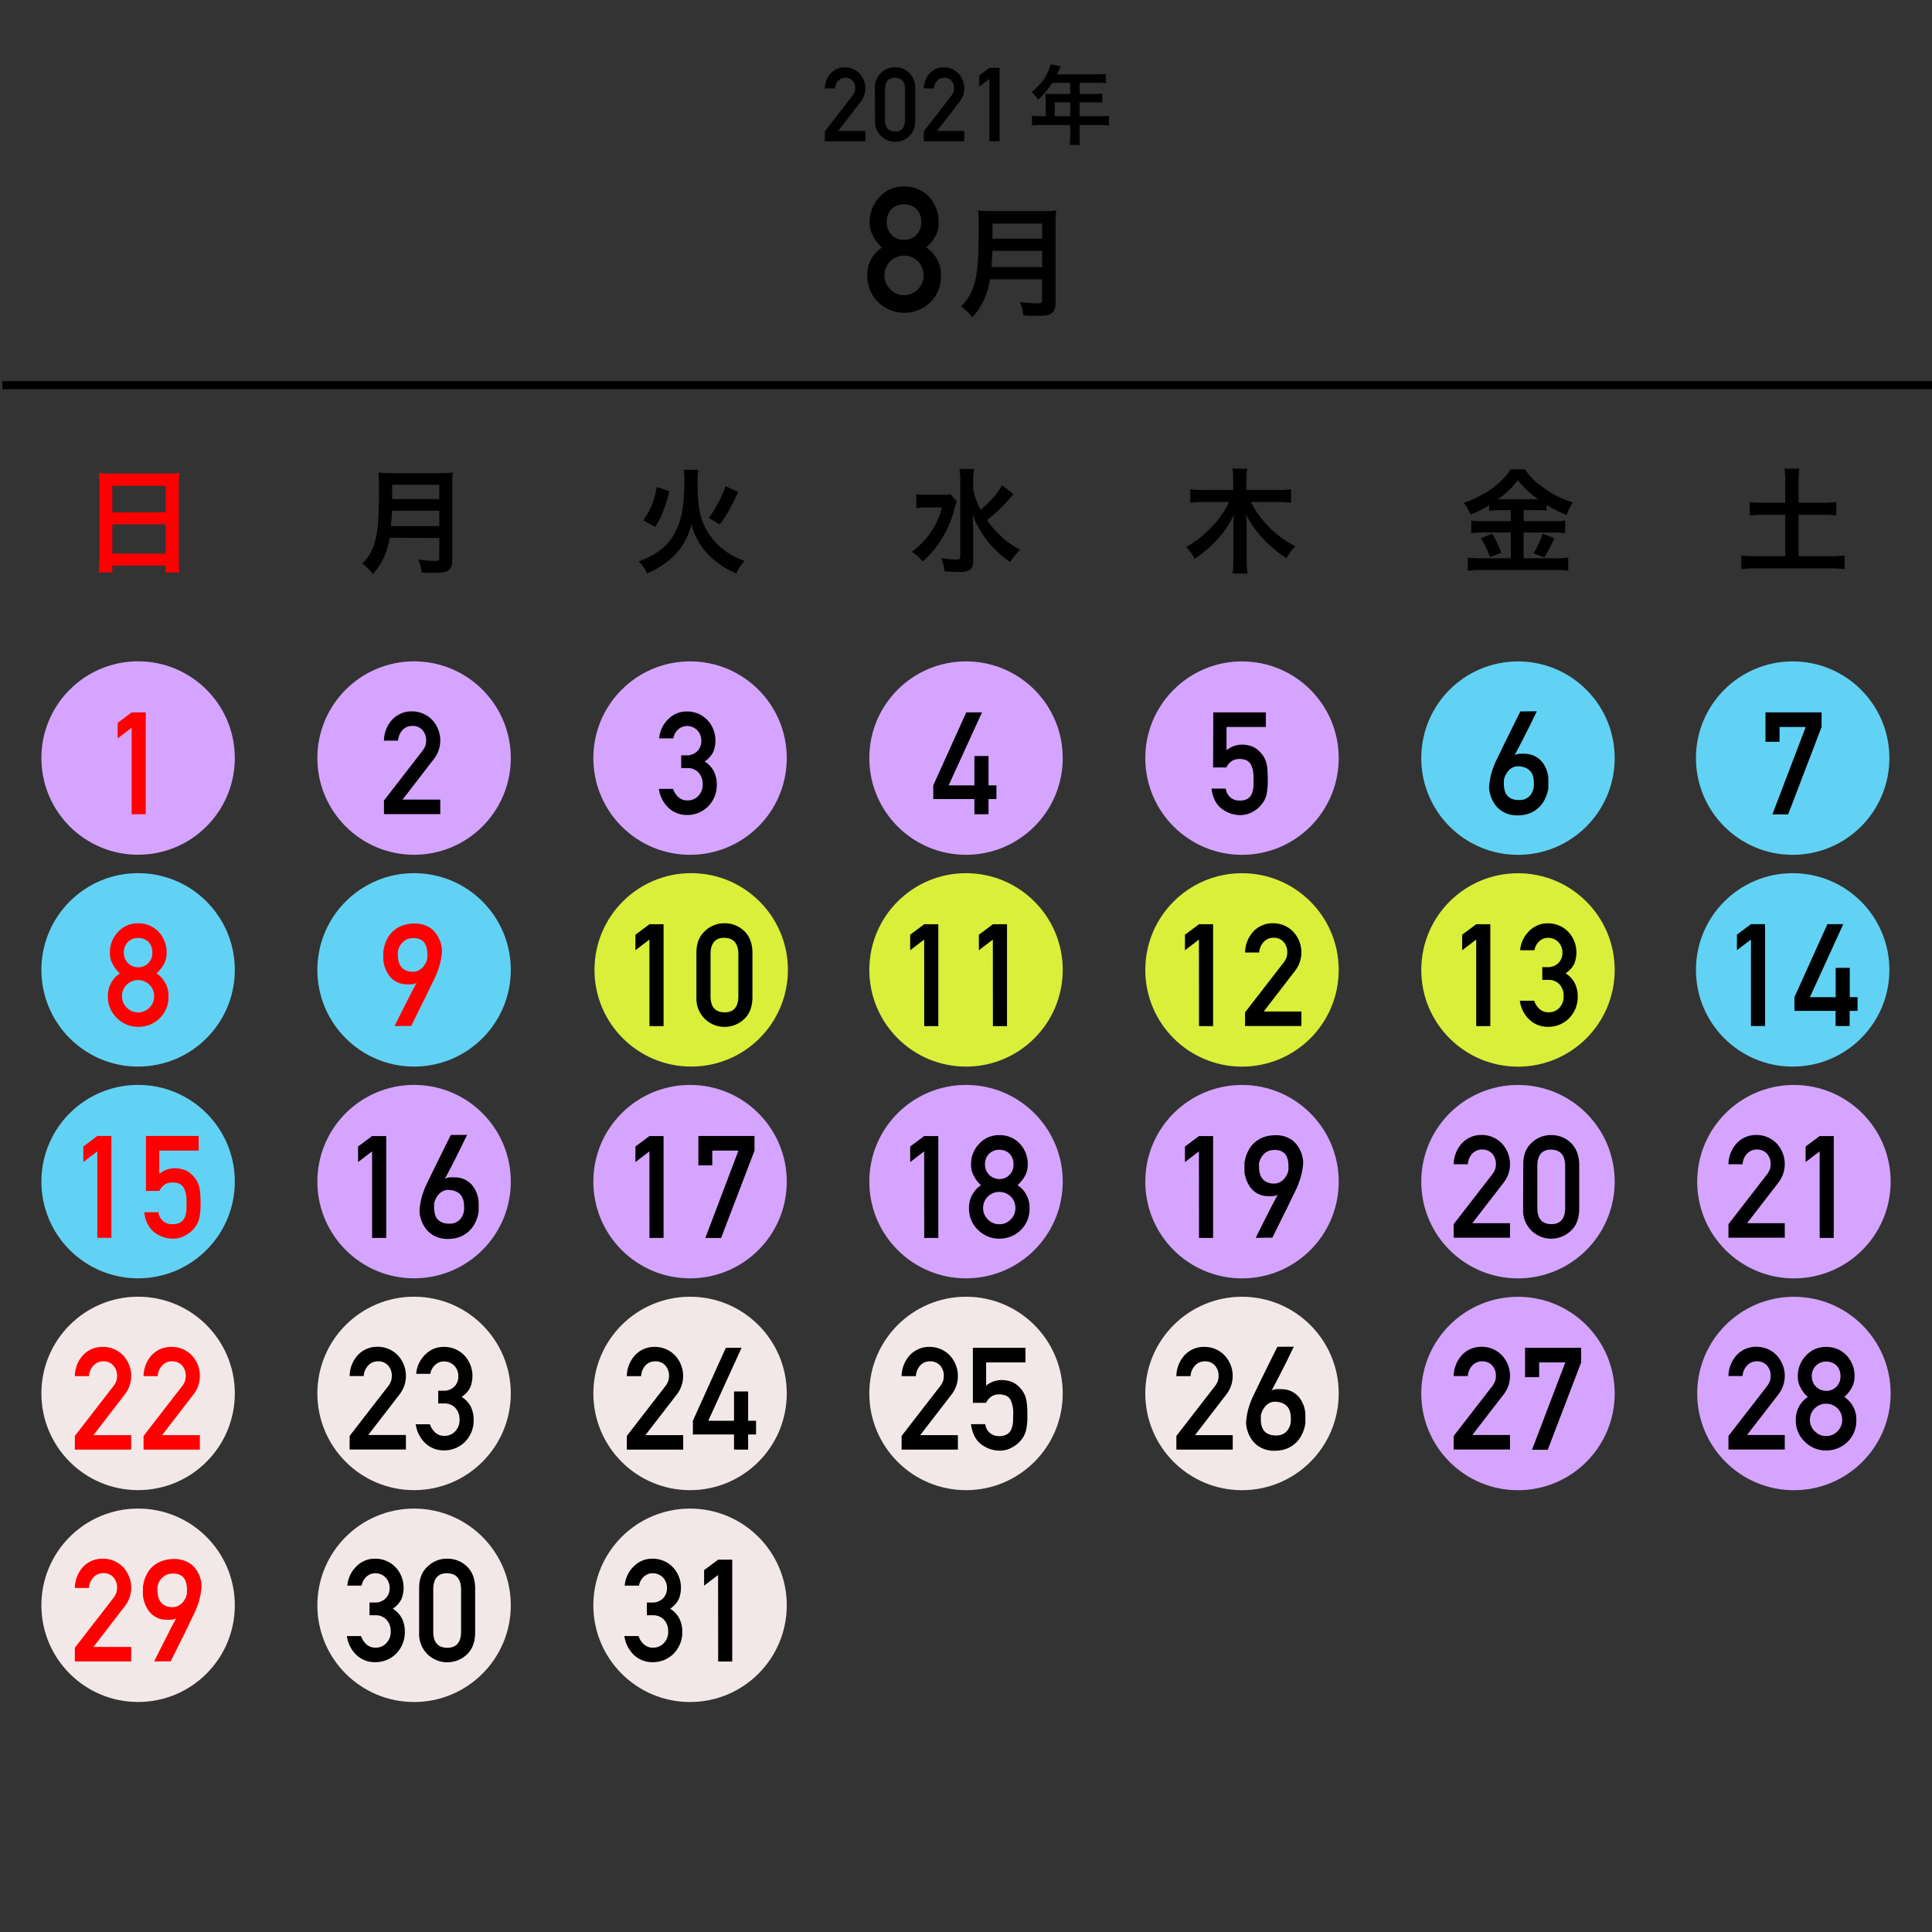 <svg xmlns="http://www.w3.org/2000/svg" viewBox="0 0 675 675"><rect x="0" y="0" width="675" height="675" fill="#333333" stroke="none"/><defs><style>.cls-1,.cls-2{fill:none;}.cls-2{stroke:#000;stroke-miterlimit:10;stroke-width:2.83px;}.cls-3{fill:#d9ef3a;}.cls-4{fill:#62d2f4;}.cls-5{fill:#d5a4ff;}.cls-6{fill:#f3e8e8;}.cls-7{fill:red;}</style></defs><g id="area"><rect class="cls-1" x="0.01" width="675" height="675"/></g><g id="line_x_------" data-name="line_x ------"><line class="cls-2" x1="675.07" y1="134.57" x2="0.84" y2="134.57"/></g><g id="BG_ALL-BASE_D_緑_" data-name="BG：ALL-BASE　○：D（緑）"><circle class="cls-3" cx="530.35" cy="338.88" r="33.79"/><circle class="cls-3" cx="433.93" cy="338.87" r="33.79"/><circle class="cls-3" cx="337.51" cy="338.86" r="33.79"/><circle class="cls-3" cx="241.49" cy="338.85" r="33.79"/></g><g id="BG_ALL-BASE_C_青_" data-name="BG：ALL-BASE　○：C（青）"><circle class="cls-4" cx="626.32" cy="338.86" r="33.79"/><circle class="cls-4" cx="144.67" cy="338.85" r="33.79"/><circle class="cls-4" cx="48.25" cy="338.85" r="33.79"/><circle class="cls-4" cx="48.25" cy="412.83" r="33.79"/><circle class="cls-4" cx="530.35" cy="264.87" r="33.79"/><circle class="cls-4" cx="626.32" cy="264.87" r="33.79"/></g><g id="BG_ALL-BASE_B_紫_" data-name="BG：ALL-BASE　○：B（紫）"><circle class="cls-5" cx="626.76" cy="486.86" r="33.79"/><circle class="cls-5" cx="626.76" cy="412.85" r="33.79"/><circle class="cls-5" cx="530.35" cy="412.85" r="33.79"/><circle class="cls-5" cx="433.93" cy="412.85" r="33.79"/><circle class="cls-5" cx="337.51" cy="412.84" r="33.79"/><circle class="cls-5" cx="241.09" cy="412.84" r="33.79"/><circle class="cls-5" cx="144.67" cy="412.83" r="33.79"/><circle class="cls-5" cx="433.93" cy="264.87" r="33.79"/><circle class="cls-5" cx="337.51" cy="264.86" r="33.79"/><circle class="cls-5" cx="241.09" cy="264.86" r="33.79"/><circle class="cls-5" cx="144.67" cy="264.85" r="33.79"/><circle class="cls-5" cx="48.25" cy="264.84" r="33.79"/><circle class="cls-5" cx="530.35" cy="486.86" r="33.79"/></g><g id="BG_ALL-BASE_A_ベージュ_" data-name="BG：ALL-BASE　○：A（ベージュ）"><circle class="cls-6" cx="241.09" cy="560.86" r="33.79"/><circle class="cls-6" cx="144.67" cy="560.86" r="33.79"/><circle class="cls-6" cx="48.25" cy="560.85" r="33.79"/><circle class="cls-6" cx="433.93" cy="486.85" r="33.79"/><circle class="cls-6" cx="337.51" cy="486.84" r="33.79"/><circle class="cls-6" cx="241.09" cy="486.84" r="33.79"/><circle class="cls-6" cx="144.67" cy="486.83" r="33.79"/><circle class="cls-6" cx="48.25" cy="486.83" r="33.79"/></g><g id="TXTー年_年" data-name="TXTー年：年"><path d="M365.35,34.49a16.47,16.47,0,0,0-.09-1.74c.63.06,1.29.09,2.1.09h6.54v-3.9h-6.27a27.66,27.66,0,0,1-4.95,5.91,13.13,13.13,0,0,0-2.22-2.67c3.06-2.61,4.62-4.59,5.85-7.53a8.67,8.67,0,0,0,.72-2.19l3.57.72c-.18.36-.24.45-.45.9,0,.09-.33.72-.87,1.89h14a21.3,21.3,0,0,0,3.06-.15v3.27a22.08,22.08,0,0,0-3.06-.15H377.2v3.9H382a22,22,0,0,0,3.09-.15v3.18a28.23,28.23,0,0,0-3-.12H377.2v4.86h7a24.51,24.51,0,0,0,3.27-.18v3.42a25.47,25.47,0,0,0-3.27-.18h-7v3.75a18.06,18.06,0,0,0,.18,3.21h-3.66a21.86,21.86,0,0,0,.18-3.27V43.67H363.82a25.8,25.8,0,0,0-3.27.18V40.43a25.14,25.14,0,0,0,3.27.18h1.53Zm8.55,6.12V35.75h-5.4v4.86Z"/></g><g id="TXTー年_2021-2022_数字" data-name="TXTー年：2021-2022_数字"><path d="M288.18,45.9l9.71-12.54a5.26,5.26,0,0,0,.77-1.41,5.44,5.44,0,0,0,.13-1.17,3.85,3.85,0,0,0-.87-2.51,3.22,3.22,0,0,0-2.56-1.11,3.33,3.33,0,0,0-2.44,1,4.33,4.33,0,0,0-1.2,2.73h-3.54a8,8,0,0,1,2.08-5.28,6.51,6.51,0,0,1,4.82-2.07,7,7,0,0,1,5.2,2.11,7.59,7.59,0,0,1,.56,9.73l-8,10.35h9.49v3.65H288.18Z"/><path d="M305.67,30.85a6.94,6.94,0,0,1,2.2-5.45,6.81,6.81,0,0,1,4.84-1.9,6.91,6.91,0,0,1,4.92,1.9,7.26,7.26,0,0,1,2.13,5.47v11.3a7.25,7.25,0,0,1-2.13,5.45,7.07,7.07,0,0,1-4.92,1.93,7.06,7.06,0,0,1-7-7.37Zm10.54.23q-.09-3.85-3.5-3.92c-2.29,0-3.45,1.35-3.5,3.92V42c.05,2.59,1.21,3.9,3.5,3.93s3.44-1.34,3.5-3.93Z"/><path d="M322.74,45.9l9.71-12.54a5.26,5.26,0,0,0,.77-1.41,5.44,5.44,0,0,0,.13-1.17,3.85,3.85,0,0,0-.87-2.51,3.24,3.24,0,0,0-2.56-1.11,3.33,3.33,0,0,0-2.44,1,4.33,4.33,0,0,0-1.2,2.73h-3.54a8,8,0,0,1,2.07-5.28,6.55,6.55,0,0,1,4.83-2.07,7,7,0,0,1,5.2,2.11,7.59,7.59,0,0,1,.56,9.73l-8,10.35h9.49v3.65H322.74Z"/><path d="M345.67,27.59l-3.53,2.67V26.35l3.53-2.64h3.55V49.34h-3.55Z"/></g><g id="TXTー月_月" data-name="TXTー月：月"><path d="M345.88,97.57a31.57,31.57,0,0,1-1.22,5,23.67,23.67,0,0,1-5,8.32,16.1,16.1,0,0,0-3.91-3.86,15.94,15.94,0,0,0,4.5-7.4c1.26-3.9,1.68-8.82,1.68-19.74a58.54,58.54,0,0,0-.21-6.34,44.21,44.21,0,0,0,4.91.21h17.52a39.37,39.37,0,0,0,4.87-.21,32.68,32.68,0,0,0-.21,4.74v27.22c0,2.1-.46,3.32-1.51,4s-2.1.84-4.87.84c-1.35,0-2.73,0-4.87-.16a15.53,15.53,0,0,0-1.22-4.71,41.93,41.93,0,0,0,6.17.51c1.26,0,1.56-.21,1.56-1.14V97.57Zm18.23-4.28V87.66H346.72c0,1.3-.09,2.23-.34,5.63Zm0-9.91V78.12H346.76v5.26Z"/></g><g id="TXTー月_数字" data-name="TXTー月：数字"><path d="M303,96.26a11.31,11.31,0,0,1,5.13-9.76,12.8,12.8,0,0,1-3-3.91,9,9,0,0,1-1.28-4.88,12.44,12.44,0,0,1,3.55-9,11.3,11.3,0,0,1,8.49-3.58,11.6,11.6,0,0,1,8.63,3.58,12.62,12.62,0,0,1,3.43,9,9.71,9.71,0,0,1-1.16,4.88,14.69,14.69,0,0,1-3.15,3.9,11.32,11.32,0,0,1,5.12,9.76,12.53,12.53,0,0,1-3.73,9.37,12.9,12.9,0,0,1-9.14,3.66,12.8,12.8,0,0,1-12.85-13Zm6-.06a6.62,6.62,0,0,0,2.1,4.9,6.38,6.38,0,0,0,4.74,2,6.49,6.49,0,0,0,4.83-2,7,7,0,0,0,0-9.85,6.92,6.92,0,0,0-4.83-1.94,6.81,6.81,0,0,0-4.74,1.94A6.65,6.65,0,0,0,309,96.2Zm.81-18.61a6,6,0,0,0,6,6.25,6,6,0,0,0,6.06-6.25,6.15,6.15,0,0,0-1.83-4.7,6.33,6.33,0,0,0-4.23-1.53,6.21,6.21,0,0,0-4.15,1.53A6,6,0,0,0,309.81,77.59Z"/></g><g id="TXTー曜日_土曜" data-name="TXTー曜日：土曜"><path d="M623.74,168.41a34.24,34.24,0,0,0-.28-4.68h5.2a33.07,33.07,0,0,0-.28,4.68v7.24h8a45.07,45.07,0,0,0,5.16-.24v4.68a47.59,47.59,0,0,0-5.16-.24h-8v14.48h10.48a52.85,52.85,0,0,0,5.6-.24v4.76a45,45,0,0,0-5.6-.28H614.07a46.6,46.6,0,0,0-5.72.28v-4.76a54.31,54.31,0,0,0,5.72.24h9.67V179.85H616.5a47.79,47.79,0,0,0-5.19.24v-4.68a45.77,45.77,0,0,0,5.19.24h7.24Z"/></g><g id="TXTー曜日_平日" data-name="TXTー曜日：平日"><path d="M136.12,187.89a29.65,29.65,0,0,1-1.16,4.76,22.55,22.55,0,0,1-4.71,7.92,15.47,15.47,0,0,0-3.72-3.68,15,15,0,0,0,4.27-7c1.2-3.72,1.6-8.4,1.6-18.8a56.37,56.37,0,0,0-.2-6,40.36,40.36,0,0,0,4.68.2h16.68a36.05,36.05,0,0,0,4.64-.2,30.17,30.17,0,0,0-.2,4.52v25.92c0,2-.44,3.16-1.44,3.8s-2,.8-4.64.8c-1.28,0-2.6,0-4.64-.16a14.47,14.47,0,0,0-1.16-4.48,40.45,40.45,0,0,0,5.88.48c1.2,0,1.48-.2,1.48-1.08v-6.92Zm17.36-4.08v-5.36H136.92c0,1.24-.08,2.12-.32,5.36Zm0-9.44v-5H137v5Z"/><path d="M244,164.13a30.54,30.54,0,0,0-.24,5.64c0,6.4.6,10.08,2.2,13.64a23.46,23.46,0,0,0,7.8,9.36,27,27,0,0,0,6.36,3.2,16.86,16.86,0,0,0-2.92,4.4,30.92,30.92,0,0,1-9.64-6.48,24.25,24.25,0,0,1-6-10.68,23.23,23.23,0,0,1-6.72,11.6,31.49,31.49,0,0,1-8.76,5.56,11.71,11.71,0,0,0-2.95-4.2c5.35-2,9.15-4.6,11.59-8.2a24.73,24.73,0,0,0,3.56-9.12,56.3,56.3,0,0,0,.8-10.52,25.68,25.68,0,0,0-.2-4.2Zm-19.27,17.6a21.81,21.81,0,0,0,3.11-5.6,30.94,30.94,0,0,0,1.64-6l4.36,1.48a40.53,40.53,0,0,1-2,6.6,25.11,25.11,0,0,1-3,5.92Zm22.91-.8a40.34,40.34,0,0,0,5.84-11.08l4.4,2a57,57,0,0,1-6.4,11.44Z"/><path d="M334.28,175.21a25.48,25.48,0,0,0-.84,2.68,36.74,36.74,0,0,1-5.08,11.36,29.62,29.62,0,0,1-6,6.88,15.3,15.3,0,0,0-3.8-3.36,26,26,0,0,0,5.8-5.68,26.62,26.62,0,0,0,4.76-9.8h-5a27.06,27.06,0,0,0-4,.24v-4.88a28.13,28.13,0,0,0,4.28.2h4.2a23.26,23.26,0,0,0,3.52-.16Zm19.79-2.56L352,175a60.72,60.72,0,0,1-7.16,6.76,35.71,35.71,0,0,0,4.56,5.28,27.72,27.72,0,0,0,7,5,22.33,22.33,0,0,0-3.44,4.32,35,35,0,0,1-6.84-6,35.89,35.89,0,0,1-6.31-10.48c.16,4,.2,4.92.2,6.24l0,9.56c0,1.8-.28,2.6-1,3.24s-1.92.92-3.84.92c-1.48,0-3.64-.12-5.2-.24a14.35,14.35,0,0,0-1.12-4.6,36.61,36.61,0,0,0,5.2.48c1.2,0,1.44-.16,1.44-1V168.05a25.71,25.71,0,0,0-.28-4.2h5.08a26.23,26.23,0,0,0-.28,4.24v2.8a23.34,23.34,0,0,0,2.64,7.24c3.83-3.36,6.27-6.2,7.43-8.68Z"/><path d="M437,175.37a35.9,35.9,0,0,0,15.56,15.48,17,17,0,0,0-3.08,4.24,49,49,0,0,1-7.72-6.36,38.31,38.31,0,0,1-6.48-9.08,41.09,41.09,0,0,1,.28,4.52v11.2a36.14,36.14,0,0,0,.28,5h-5.2a37.16,37.16,0,0,0,.28-5V184.21c0-1,.08-2.8.2-4.36-3,6.16-7.28,11-13.72,15.4a14.92,14.92,0,0,0-3-4.08c6.64-3.84,12.2-9.68,15-15.8h-8.76a35.66,35.66,0,0,0-4.8.28v-4.72a34.48,34.48,0,0,0,4.8.28h10.2v-3.76a19.86,19.86,0,0,0-.28-3.72h5.2a19.68,19.68,0,0,0-.28,3.68v3.8h10.76a32.13,32.13,0,0,0,4.84-.28v4.72a36.69,36.69,0,0,0-4.84-.28Z"/><path d="M524.19,178.25a28,28,0,0,0-3.92.2v-1.92a43.17,43.17,0,0,1-6.52,3.28,17.77,17.77,0,0,0-2.32-4.12c7.44-2.6,13.44-6.92,16.32-11.72h5a23.66,23.66,0,0,0,6.16,6.16,33.13,33.13,0,0,0,10.6,5.4,20.42,20.42,0,0,0-2.16,4.4,40.78,40.78,0,0,1-7-3.52v2a27.34,27.34,0,0,0-3.92-.2h-4.08v3.88h10.12a28.43,28.43,0,0,0,4.36-.24v4.44a31.69,31.69,0,0,0-4.4-.24H532.31v9h10.88a37.47,37.47,0,0,0,4.72-.24v4.6a36.89,36.89,0,0,0-4.8-.28H517.83a39.44,39.44,0,0,0-5,.28v-4.6a43.22,43.22,0,0,0,5,.24h10v-9h-9.48a32.86,32.86,0,0,0-4.32.24v-4.44a29.52,29.52,0,0,0,4.36.24h9.44v-3.88Zm-2.84,8.2a46.36,46.36,0,0,1,3.2,6.64l-4,1.6a29.13,29.13,0,0,0-3.16-6.64Zm2.72-12,12.4,0c.36,0,.36,0,1,0a31.56,31.56,0,0,1-7.2-6.72,28.22,28.22,0,0,1-7,6.72Zm19.12,13.6c-.52.92-.52.92-2,3.84-.12.24-.28.52-1.64,2.84l-3.76-1.4a33.42,33.42,0,0,0,3.16-6.88Z"/></g><g id="TXTー曜日_日曜" data-name="TXTー曜日：日曜"><path class="cls-7" d="M34.73,169.53c0-1.56-.08-3-.2-4.28a35.31,35.31,0,0,0,4.44.2H58.33a32.19,32.19,0,0,0,4.32-.2,36.14,36.14,0,0,0-.2,4.08v25.84a40.52,40.52,0,0,0,.24,4.84H57.85v-2.4H39.25V200H34.49a42,42,0,0,0,.24-4.84ZM39.25,179h18.6v-9.28H39.25Zm0,14.44h18.6V183.17H39.25Z"/></g><g id="TXTー日付_2021-2022_土曜" data-name="TXTー日付：2021-2022_土曜"><path d="M616.82,248.88h19.6V254l-11.67,30.52h-5.51L630.88,254h-9.14v5.16h-4.92Z"/><path d="M611.75,328.26l-4.9,3.71v-5.43l4.9-3.66h4.93v35.59h-4.93Z"/><path d="M626.94,348.39l11.52-25.51H644l-11.65,25.51h9V338.14h4.92v10.25H649v4.78h-2.77v5.3h-4.92v-5.29H626.94Z"/><path d="M603.89,427.69l13.49-17.42a7,7,0,0,0,1.07-2,7.78,7.78,0,0,0,.18-1.61,5.38,5.38,0,0,0-1.21-3.5,4.51,4.51,0,0,0-3.55-1.54,4.6,4.6,0,0,0-3.39,1.35,5.86,5.86,0,0,0-1.66,3.79h-4.93a11.06,11.06,0,0,1,2.89-7.34,9.15,9.15,0,0,1,6.7-2.88,9.74,9.74,0,0,1,7.22,2.94,10.55,10.55,0,0,1,.78,13.51l-11.1,14.37h13.18v5.07H603.89Z"/><path d="M635.75,402.26,630.84,406v-5.43l4.91-3.66h4.93v35.59h-4.93Z"/><path d="M603.89,501.69l13.49-17.42a7,7,0,0,0,1.07-2,7.78,7.78,0,0,0,.18-1.61,5.38,5.38,0,0,0-1.21-3.5,4.51,4.51,0,0,0-3.55-1.54,4.6,4.6,0,0,0-3.39,1.35,5.86,5.86,0,0,0-1.66,3.79h-4.93a11.06,11.06,0,0,1,2.89-7.34,9.15,9.15,0,0,1,6.7-2.88,9.74,9.74,0,0,1,7.22,2.94,10.55,10.55,0,0,1,.78,13.51l-11.1,14.37h13.18v5.07H603.89Z"/><path d="M627.42,496.08a9.29,9.29,0,0,1,4.2-8,10.53,10.53,0,0,1-2.49-3.2,7.39,7.39,0,0,1-1-4,10.14,10.14,0,0,1,2.92-7.35,9.25,9.25,0,0,1,7-2.94,9.55,9.55,0,0,1,7.08,2.93,10.42,10.42,0,0,1,2.81,7.35,8,8,0,0,1-1,4,12,12,0,0,1-2.59,3.2,9.27,9.27,0,0,1,4.21,8,10.27,10.27,0,0,1-3.06,7.69,10.6,10.6,0,0,1-7.5,3,10.25,10.25,0,0,1-7.38-3A10.09,10.09,0,0,1,627.42,496.08Zm4.93,0a5.41,5.41,0,0,0,1.72,4,5.23,5.23,0,0,0,3.89,1.64,5.33,5.33,0,0,0,4-1.64,5.52,5.52,0,0,0,1.67-4,5.61,5.61,0,0,0-1.67-4.07,5.74,5.74,0,0,0-4-1.59,5.63,5.63,0,0,0-3.89,1.59A5.49,5.49,0,0,0,632.35,496Zm.66-15.27a5,5,0,0,0,5,5.12,4.87,4.87,0,0,0,5-5.12,5.07,5.07,0,0,0-1.5-3.86,5.21,5.21,0,0,0-3.47-1.25,5.1,5.1,0,0,0-3.4,1.25A5,5,0,0,0,633,480.77Z"/></g><g id="TXTー日付_2021-2022_平日" data-name="TXTー日付：2021-2022_平日"><path d="M134.15,279.69l13.49-17.42a6.69,6.69,0,0,0,1.06-2,7.19,7.19,0,0,0,.19-1.61,5.38,5.38,0,0,0-1.21-3.5,4.51,4.51,0,0,0-3.55-1.54,4.64,4.64,0,0,0-3.4,1.35,6,6,0,0,0-1.66,3.79h-4.92a11.06,11.06,0,0,1,2.89-7.34,9.12,9.12,0,0,1,6.69-2.88,9.78,9.78,0,0,1,7.23,2.94,10.55,10.55,0,0,1,.78,13.51l-11.1,14.37h13.18v5.07H134.15Z"/><path class="cls-7" d="M137.88,358.47a7.7,7.7,0,0,1,.41-.89c.3-.59.68-1.36,1.15-2.3s1-2,1.59-3.15l1.73-3.42c.57-1.13,1.11-2.16,1.6-3.1s.9-1.69,1.21-2.22a4,4,0,0,1-1.6.5,15.2,15.2,0,0,1-2.06,0,7.33,7.33,0,0,1-2.82-.58A7.67,7.67,0,0,1,137,342a7.8,7.8,0,0,1-1.46-1.79,11.76,11.76,0,0,1-.94-1.93,11,11,0,0,1-.52-1.76,7.71,7.71,0,0,1-.16-1.28c0-.1,0-.27,0-.54s0-.54,0-.86,0-.64,0-1,0-.6.06-.83.07-.4.16-.86a11.35,11.35,0,0,1,.5-1.68,13.76,13.76,0,0,1,1-2.08,9.24,9.24,0,0,1,1.72-2.09,10.22,10.22,0,0,1,2.61-1.69,11.35,11.35,0,0,1,3.68-.9,11.1,11.1,0,0,1,3.91.27,9,9,0,0,1,2.92,1.34,8.4,8.4,0,0,1,2,2.05,11.4,11.4,0,0,1,1.26,2.38,10.24,10.24,0,0,1,.59,2.35,7.61,7.61,0,0,1,.05,1.94c-.1.8-.2,1.51-.31,2.13s-.25,1.23-.41,1.8-.33,1.13-.52,1.68-.43,1.16-.69,1.81c-.06.18-.24.57-.52,1.17s-.64,1.34-1.08,2.21-.9,1.84-1.41,2.91-1,2.13-1.58,3.21q-1.87,3.81-4.2,8.49Zm1.1-25.78c0,.64,0,1.34.1,2.1a6.06,6.06,0,0,0,.57,2.16,4.43,4.43,0,0,0,1.5,1.74,5.41,5.41,0,0,0,2.88.81,4,4,0,0,0,1.69-.23,5,5,0,0,0,1.34-.74,5.28,5.28,0,0,0,1-1,7.71,7.71,0,0,0,.71-1.16,5.23,5.23,0,0,0,.4-1.06,3.64,3.64,0,0,0,.13-.79c0-.4,0-.86,0-1.36a10.16,10.16,0,0,0-.15-1.54,6.49,6.49,0,0,0-.45-1.5,3.74,3.74,0,0,0-.9-1.26,4,4,0,0,0-1.5-.84,6.34,6.34,0,0,0-2.29-.23,4.6,4.6,0,0,0-2.47.75A5.82,5.82,0,0,0,140,330a5.28,5.28,0,0,0-.78,1.61A4.67,4.67,0,0,0,139,332.69Z"/><path d="M130,402.26,125.1,406v-5.43l4.91-3.66h4.93v35.59H130Z"/><path d="M163.16,396.51a2.35,2.35,0,0,1-.23.53l-.7,1.42c-.29.61-.63,1.3-1,2.08L160,403l-1.31,2.61c-.45.88-.88,1.71-1.3,2.51l-1.13,2.18c-.34.65-.63,1.17-.86,1.56a3.71,3.71,0,0,1,1.6-.5,15.09,15.09,0,0,1,2.06,0,7.74,7.74,0,0,1,6.61,3.72,11.36,11.36,0,0,1,.94,1.93,9.87,9.87,0,0,1,.47,1.76,8.55,8.55,0,0,1,.14,1.28v1.41c0,.31,0,.64,0,1s0,.6,0,.83-.07.41-.16.89a11.07,11.07,0,0,1-.49,1.71,12.18,12.18,0,0,1-1,2.12,9.56,9.56,0,0,1-1.73,2.15,10.07,10.07,0,0,1-2.62,1.75,10.25,10.25,0,0,1-3.66.9,11,11,0,0,1-3.93-.29,9.48,9.48,0,0,1-2.95-1.39,9,9,0,0,1-2.08-2.09,11.42,11.42,0,0,1-1.94-4.82,7.77,7.77,0,0,1-.06-1.95c.1-.8.2-1.51.32-2.14s.25-1.23.4-1.8.33-1.13.53-1.68.42-1.16.68-1.81c.06-.16.24-.55.54-1.16l1.08-2.25c.43-.9.92-1.88,1.46-3s1.07-2.16,1.61-3.27l4.27-8.62Zm-1,26.05c0-.62,0-1.3-.08-2.05a5.89,5.89,0,0,0-.55-2.14,4.32,4.32,0,0,0-1.55-1.74,6.2,6.2,0,0,0-3.05-.88,4,4,0,0,0-1.68.2,4.39,4.39,0,0,0-1.35.73,5.07,5.07,0,0,0-1,1.06,7.86,7.86,0,0,0-.71,1.18,5.44,5.44,0,0,0-.4,1.09,3.54,3.54,0,0,0-.12.77c0,.41,0,.86,0,1.35a10.61,10.61,0,0,0,.16,1.49,6,6,0,0,0,.45,1.44,3.65,3.65,0,0,0,.91,1.24,4.54,4.54,0,0,0,1.5.88,6.76,6.76,0,0,0,2.28.34,5.39,5.39,0,0,0,1.92-.28,5.29,5.29,0,0,0,1.39-.78,4.73,4.73,0,0,0,.94-1.07,6.73,6.73,0,0,0,.57-1.14,5.67,5.67,0,0,0,.28-1A4.63,4.63,0,0,0,162.14,422.56Z"/><path d="M122.15,501.69l13.49-17.42a6.69,6.69,0,0,0,1.06-2,7.19,7.19,0,0,0,.19-1.61,5.38,5.38,0,0,0-1.21-3.5,4.51,4.51,0,0,0-3.55-1.54,4.64,4.64,0,0,0-3.4,1.35,6,6,0,0,0-1.66,3.79h-4.92a11.06,11.06,0,0,1,2.89-7.34,9.13,9.13,0,0,1,6.7-2.88,9.74,9.74,0,0,1,7.22,2.94,10.55,10.55,0,0,1,.78,13.51l-11.1,14.37h13.18v5.07H122.15Z"/><path d="M153.1,485.89h1.7a5.22,5.22,0,0,0,3.93-1.44,4.91,4.91,0,0,0,1.4-3.64,5.27,5.27,0,0,0-1.44-3.7,5,5,0,0,0-3.6-1.45,4.45,4.45,0,0,0-2.89,1.06,5.38,5.38,0,0,0-1.85,3.26h-4.94a10.45,10.45,0,0,1,3.1-6.66,8.9,8.9,0,0,1,6.38-2.74,9.77,9.77,0,0,1,7.48,3.11,10.42,10.42,0,0,1,2.69,7,10.89,10.89,0,0,1-.73,3.95,8.38,8.38,0,0,1-3.05,3.4,8.81,8.81,0,0,1,3.25,3.51,10.17,10.17,0,0,1,.95,4.3,10.64,10.64,0,0,1-3,7.88,10.23,10.23,0,0,1-7.47,3,9.28,9.28,0,0,1-6.24-2.34,11.21,11.21,0,0,1-3.52-6.78h4.94a7.14,7.14,0,0,0,1.87,2.89,4.57,4.57,0,0,0,3.26,1.15,4.89,4.89,0,0,0,3.67-1.54,5.54,5.54,0,0,0,1.56-4.11,5.78,5.78,0,0,0-1.56-4.21,5.17,5.17,0,0,0-3.78-1.45H153.1Z"/><path d="M129.1,559.89h1.7a5.22,5.22,0,0,0,3.93-1.44,4.91,4.91,0,0,0,1.4-3.64,5.27,5.27,0,0,0-1.44-3.7,5,5,0,0,0-3.6-1.45,4.45,4.45,0,0,0-2.89,1.06,5.33,5.33,0,0,0-1.84,3.26h-5a10.45,10.45,0,0,1,3.1-6.66,8.9,8.9,0,0,1,6.38-2.74,9.77,9.77,0,0,1,7.48,3.11,10.42,10.42,0,0,1,2.69,7,10.89,10.89,0,0,1-.73,3.95,8.38,8.38,0,0,1-3.05,3.4,8.81,8.81,0,0,1,3.25,3.51,10.17,10.17,0,0,1,.95,4.3,10.64,10.64,0,0,1-3,7.88,10.23,10.23,0,0,1-7.47,3,9.28,9.28,0,0,1-6.24-2.34,11.21,11.21,0,0,1-3.52-6.78h4.94a7.24,7.24,0,0,0,1.87,2.89,4.57,4.57,0,0,0,3.26,1.15,4.89,4.89,0,0,0,3.67-1.54,5.54,5.54,0,0,0,1.56-4.11,5.78,5.78,0,0,0-1.56-4.21,5.17,5.17,0,0,0-3.78-1.45H129.1Z"/><path d="M146.44,554.8q0-4.92,3.05-7.58a9.5,9.5,0,0,1,6.73-2.64,9.64,9.64,0,0,1,6.84,2.64q2.87,2.67,2.95,7.59v15.7c-.06,3.27-1,5.8-2.95,7.57a9.86,9.86,0,0,1-6.84,2.69,9.81,9.81,0,0,1-9.78-10.24Zm14.65.32c-.1-3.58-1.72-5.39-4.87-5.46s-4.79,1.88-4.85,5.46v15.12q.09,5.4,4.85,5.45t4.87-5.45Z"/><path d="M238,263.9h1.7a5.22,5.22,0,0,0,3.93-1.45,4.91,4.91,0,0,0,1.4-3.64,5.27,5.27,0,0,0-1.44-3.7,5,5,0,0,0-3.6-1.45,4.45,4.45,0,0,0-2.89,1.06,5.38,5.38,0,0,0-1.85,3.26h-4.94a10.47,10.47,0,0,1,3.1-6.66,8.9,8.9,0,0,1,6.38-2.74,9.77,9.77,0,0,1,7.48,3.11,10.43,10.43,0,0,1,2.69,7,10.89,10.89,0,0,1-.73,3.95,8.38,8.38,0,0,1-3.05,3.4,8.81,8.81,0,0,1,3.25,3.51,10.17,10.17,0,0,1,1,4.3,10.64,10.64,0,0,1-3,7.88,10.23,10.23,0,0,1-7.47,3,9.28,9.28,0,0,1-6.24-2.34,11.21,11.21,0,0,1-3.52-6.78h4.94a7.14,7.14,0,0,0,1.87,2.89,4.57,4.57,0,0,0,3.26,1.15,4.89,4.89,0,0,0,3.67-1.54,5.54,5.54,0,0,0,1.56-4.11,5.78,5.78,0,0,0-1.56-4.21,5.17,5.17,0,0,0-3.78-1.45H238Z"/><path d="M226.89,328.26,222,332v-5.43l4.91-3.66h4.93v35.59h-4.93Z"/><path d="M243.32,332.8q0-4.92,3.05-7.58a9.5,9.5,0,0,1,6.73-2.64,9.64,9.64,0,0,1,6.84,2.64q2.87,2.67,2.95,7.59v15.7c-.06,3.27-1,5.8-2.95,7.57a9.86,9.86,0,0,1-6.84,2.69,9.81,9.81,0,0,1-9.78-10.24Zm14.65.32c-.1-3.58-1.72-5.39-4.87-5.46s-4.79,1.88-4.85,5.46v15.12q.09,5.4,4.85,5.45t4.87-5.45Z"/><path d="M226.89,402.26,222,406v-5.43l4.91-3.66h4.93v35.59h-4.93Z"/><path d="M244,396.88h19.61V402l-11.67,30.52h-5.51L258,402h-9.14v5.16H244Z"/><path d="M219,501.69l13.49-17.42a6.69,6.69,0,0,0,1.06-2,7.19,7.19,0,0,0,.19-1.61,5.38,5.38,0,0,0-1.21-3.5,4.51,4.51,0,0,0-3.55-1.54,4.64,4.64,0,0,0-3.4,1.35A6,6,0,0,0,224,480.8H219a11.06,11.06,0,0,1,2.89-7.34,9.13,9.13,0,0,1,6.7-2.88,9.74,9.74,0,0,1,7.22,2.94,10.55,10.55,0,0,1,.78,13.51l-11.1,14.37H238.7v5.07H219Z"/><path d="M242.08,496.39l11.52-25.51h5.49l-11.64,25.51h9V486.14h4.93v10.25h2.77v4.78h-2.77v5.3h-4.93v-5.29H242.08Z"/><path d="M226,559.89h1.7a5.22,5.22,0,0,0,3.93-1.44,4.91,4.91,0,0,0,1.4-3.64,5.27,5.27,0,0,0-1.44-3.7,5,5,0,0,0-3.6-1.45,4.45,4.45,0,0,0-2.89,1.06,5.33,5.33,0,0,0-1.84,3.26h-5a10.45,10.45,0,0,1,3.1-6.66,8.9,8.9,0,0,1,6.38-2.74,9.77,9.77,0,0,1,7.48,3.11,10.42,10.42,0,0,1,2.69,7,10.89,10.89,0,0,1-.73,3.95,8.38,8.38,0,0,1-3.05,3.4,8.81,8.81,0,0,1,3.25,3.51,10.17,10.17,0,0,1,1,4.3,10.64,10.64,0,0,1-3,7.88,10.23,10.23,0,0,1-7.47,3,9.28,9.28,0,0,1-6.24-2.34,11.21,11.21,0,0,1-3.52-6.78h4.94a7.24,7.24,0,0,0,1.87,2.89,4.57,4.57,0,0,0,3.26,1.15,4.89,4.89,0,0,0,3.67-1.54,5.54,5.54,0,0,0,1.56-4.11,5.78,5.78,0,0,0-1.56-4.21,5.17,5.17,0,0,0-3.78-1.45H226Z"/><path d="M250.89,550.26,246,554v-5.43l4.91-3.66h4.92v35.59h-4.92Z"/><path d="M326.07,274.39l11.53-25.51h5.49l-11.65,25.51h9V264.14h4.93v10.25h2.76v4.78h-2.76v5.3h-4.93v-5.29H326.07Z"/><path d="M322.88,328.26,318,332v-5.43l4.9-3.66h4.93v35.59h-4.93Z"/><path d="M346.88,328.26,342,332v-5.43l4.9-3.66h4.93v35.59h-4.93Z"/><path d="M322.88,402.26,318,406v-5.43l4.9-3.66h4.93v35.59h-4.93Z"/><path d="M338.55,422.08a9.3,9.3,0,0,1,4.21-8,10.23,10.23,0,0,1-2.49-3.2,7.39,7.39,0,0,1-1-4,10.17,10.17,0,0,1,2.91-7.35,9.27,9.27,0,0,1,7-2.94,9.53,9.53,0,0,1,7.08,2.93,10.43,10.43,0,0,1,2.82,7.35,8,8,0,0,1-1,4,12,12,0,0,1-2.58,3.2,9.26,9.26,0,0,1,4.2,8,10.27,10.27,0,0,1-3.06,7.69,10.6,10.6,0,0,1-7.5,3,10.28,10.28,0,0,1-7.38-3A10.13,10.13,0,0,1,338.55,422.08Zm4.93,0a5.45,5.45,0,0,0,1.72,4,5.24,5.24,0,0,0,3.89,1.64,5.33,5.33,0,0,0,4-1.64,5.48,5.48,0,0,0,1.67-4,5.57,5.57,0,0,0-1.67-4.07,5.74,5.74,0,0,0-4-1.59A5.65,5.65,0,0,0,345.2,418,5.53,5.53,0,0,0,343.48,422Zm.66-15.27a5,5,0,0,0,4.95,5.12,4.87,4.87,0,0,0,5-5.12,5,5,0,0,0-1.5-3.86,5.21,5.21,0,0,0-3.47-1.25,5.1,5.1,0,0,0-3.4,1.25A5,5,0,0,0,344.14,406.77Z"/><path d="M315,501.69l13.49-17.42a6.75,6.75,0,0,0,1.07-2,7.82,7.82,0,0,0,.19-1.61,5.43,5.43,0,0,0-1.21-3.5,4.55,4.55,0,0,0-3.56-1.54,4.6,4.6,0,0,0-3.39,1.35A5.91,5.91,0,0,0,320,480.8H315a11.11,11.11,0,0,1,2.89-7.34,9.15,9.15,0,0,1,6.7-2.88,9.72,9.72,0,0,1,7.22,2.94,10.55,10.55,0,0,1,.78,13.51l-11.1,14.37h13.18v5.07H315Z"/><path d="M339.9,470.88h18.38V476H344.53v8.11a8.59,8.59,0,0,1,5.53-1.95,10.18,10.18,0,0,1,3.65.73,8,8,0,0,1,2.54,1.86,8.5,8.5,0,0,1,2.07,3.39,12.86,12.86,0,0,1,.48,2.56c.09,1,.14,2.29.14,3.79a22.52,22.52,0,0,1-.48,5.32,8.58,8.58,0,0,1-1.65,3.24,9.69,9.69,0,0,1-3,2.53,8.67,8.67,0,0,1-4.49,1.24,10.55,10.55,0,0,1-6.41-2.15c-2-1.46-3.2-3.82-3.67-7.09h5a4.64,4.64,0,0,0,4.95,4.16A4.92,4.92,0,0,0,352,501a3.77,3.77,0,0,0,1.42-1.86,8.68,8.68,0,0,0,.52-2.5c0-.88.05-1.73.05-2.57a10.57,10.57,0,0,0-.93-5,3.67,3.67,0,0,0-1.54-1.45,6.5,6.5,0,0,0-2.54-.44,4.94,4.94,0,0,0-2.47.64,5.71,5.71,0,0,0-2,2.3H339.9Z"/><path d="M423.89,248.88h18.38V254H428.53v8.11a8.54,8.54,0,0,1,5.52-1.95,10.28,10.28,0,0,1,3.66.73,8,8,0,0,1,2.53,1.86,8.7,8.7,0,0,1,2.08,3.39,12.24,12.24,0,0,1,.47,2.56c.09,1,.14,2.29.14,3.79a23.17,23.17,0,0,1-.47,5.32A8.46,8.46,0,0,1,440.8,281a9.62,9.62,0,0,1-2.95,2.53,8.71,8.71,0,0,1-4.5,1.24,10.57,10.57,0,0,1-6.41-2.15q-3-2.19-3.67-7.09h5a4.64,4.64,0,0,0,4.95,4.16A4.9,4.9,0,0,0,436,279a3.79,3.79,0,0,0,1.43-1.86,9.4,9.4,0,0,0,.52-2.5c0-.88,0-1.73,0-2.57a10.45,10.45,0,0,0-.92-5,3.75,3.75,0,0,0-1.55-1.45,6.46,6.46,0,0,0-2.54-.44,5,5,0,0,0-2.47.64,5.7,5.7,0,0,0-2,2.3h-4.64Z"/><path d="M418.88,328.26,414,332v-5.43l4.91-3.66h4.92v35.59h-4.92Z"/><path d="M435,353.69l13.49-17.42a6.75,6.75,0,0,0,1.07-2,7.19,7.19,0,0,0,.19-1.61,5.38,5.38,0,0,0-1.21-3.5,4.53,4.53,0,0,0-3.56-1.54A4.6,4.6,0,0,0,441.6,329a5.91,5.91,0,0,0-1.66,3.79H435a11.11,11.11,0,0,1,2.89-7.34,9.16,9.16,0,0,1,6.7-2.88,9.74,9.74,0,0,1,7.22,2.94A10.51,10.51,0,0,1,452.6,339L441.51,353.4h13.18v5.07H435Z"/><path d="M418.88,402.26,414,406v-5.43l4.91-3.66h4.92v35.59h-4.92Z"/><path d="M438.75,432.47a7.7,7.7,0,0,1,.41-.89c.29-.59.68-1.36,1.15-2.3s1-2,1.59-3.15,1.16-2.3,1.73-3.42,1.1-2.16,1.6-3.1.9-1.69,1.21-2.22a4.06,4.06,0,0,1-1.6.5,15.35,15.35,0,0,1-2.07,0,7.32,7.32,0,0,1-2.81-.58,7.79,7.79,0,0,1-3.56-3.14,12.63,12.63,0,0,1-.94-1.93,12,12,0,0,1-.51-1.76,6.76,6.76,0,0,1-.16-1.28c0-.1,0-.27,0-.54s0-.55,0-.86,0-.64,0-1,0-.6.06-.83.07-.4.16-.86a11.35,11.35,0,0,1,.5-1.68,13.65,13.65,0,0,1,1-2.08,9.29,9.29,0,0,1,1.73-2.09,9.88,9.88,0,0,1,2.61-1.69,11.36,11.36,0,0,1,3.67-.9,11.16,11.16,0,0,1,3.92.27,9.24,9.24,0,0,1,2.92,1.34,8.58,8.58,0,0,1,2,2.05,11.35,11.35,0,0,1,1.25,2.38,10.83,10.83,0,0,1,.6,2.35,8.1,8.1,0,0,1,.05,1.94c-.1.8-.2,1.51-.32,2.13s-.25,1.23-.4,1.8-.33,1.13-.53,1.68-.42,1.16-.68,1.81c-.06.18-.24.57-.52,1.17l-1.08,2.21q-.64,1.31-1.41,2.91c-.52,1.06-1,2.13-1.58,3.21q-1.87,3.81-4.2,8.49Zm1.1-25.78q0,1,.09,2.1a6.29,6.29,0,0,0,.58,2.16,4.28,4.28,0,0,0,1.5,1.74,5.41,5.41,0,0,0,2.88.81,4,4,0,0,0,1.68-.23,4.88,4.88,0,0,0,1.35-.74,5.57,5.57,0,0,0,1-1,8.62,8.62,0,0,0,.71-1.16,5.9,5.9,0,0,0,.4-1.06,3.52,3.52,0,0,0,.12-.79c0-.4,0-.86,0-1.36a10.16,10.16,0,0,0-.15-1.54,6.49,6.49,0,0,0-.45-1.5,3.77,3.77,0,0,0-.91-1.26,4,4,0,0,0-1.5-.84,6.07,6.07,0,0,0-2.28-.23,4.64,4.64,0,0,0-2.48.75,5.93,5.93,0,0,0-1.52,1.52,5.57,5.57,0,0,0-.79,1.61A5.07,5.07,0,0,0,439.85,406.69Z"/><path d="M411,501.69l13.49-17.42a6.52,6.52,0,0,0,1.07-2,7.19,7.19,0,0,0,.19-1.61,5.38,5.38,0,0,0-1.21-3.5,4.53,4.53,0,0,0-3.56-1.54A4.6,4.6,0,0,0,417.6,477a6,6,0,0,0-1.66,3.79H411a11.11,11.11,0,0,1,2.89-7.34,9.16,9.16,0,0,1,6.7-2.88,9.71,9.71,0,0,1,7.22,2.94A10.51,10.51,0,0,1,428.6,487L417.51,501.4h13.18v5.07H411Z"/><path d="M452,470.51a3.2,3.2,0,0,1-.23.53c-.18.35-.41.82-.7,1.42s-.63,1.3-1,2.08L448.84,477l-1.32,2.61c-.44.88-.88,1.71-1.29,2.51l-1.14,2.18c-.34.65-.62,1.17-.85,1.56a3.67,3.67,0,0,1,1.6-.5,15.05,15.05,0,0,1,2.06,0,7.92,7.92,0,0,1,2.94.59,7.79,7.79,0,0,1,3.67,3.13,12.17,12.17,0,0,1,.94,1.93,10.8,10.8,0,0,1,.47,1.76,8.55,8.55,0,0,1,.14,1.28v1.41c0,.31,0,.64,0,1s0,.6,0,.83-.07.41-.16.89a11.07,11.07,0,0,1-.49,1.71,13,13,0,0,1-1,2.12,9.34,9.34,0,0,1-1.74,2.15,9.84,9.84,0,0,1-2.61,1.75,10.25,10.25,0,0,1-3.66.9,11,11,0,0,1-3.93-.29,9.53,9.53,0,0,1-3-1.39,8.73,8.73,0,0,1-2.07-2.09,11.51,11.51,0,0,1-1.31-2.43,11,11,0,0,1-.63-2.39,7.32,7.32,0,0,1-.06-1.95c.1-.8.2-1.51.31-2.14s.25-1.23.41-1.8.33-1.13.52-1.68.43-1.16.69-1.81c.06-.16.24-.55.53-1.16l1.09-2.25c.43-.9.92-1.88,1.45-3s1.08-2.16,1.61-3.27q1.9-3.86,4.28-8.62Zm-1,26.05c0-.62,0-1.3-.07-2.05a5.89,5.89,0,0,0-.55-2.14,4.4,4.4,0,0,0-1.55-1.74,6.24,6.24,0,0,0-3.05-.88,4,4,0,0,0-1.69.2,4.45,4.45,0,0,0-1.34.73,5.07,5.07,0,0,0-1,1.06,7.86,7.86,0,0,0-.71,1.18,5.44,5.44,0,0,0-.4,1.09,3.12,3.12,0,0,0-.13.77q0,.62,0,1.35a9.3,9.3,0,0,0,.16,1.49,6,6,0,0,0,.45,1.44,3.76,3.76,0,0,0,.9,1.24,4.54,4.54,0,0,0,1.5.88,6.83,6.83,0,0,0,2.29.34,5.3,5.3,0,0,0,1.91-.28,5,5,0,0,0,1.39-.78,4.28,4.28,0,0,0,.94-1.07,6.14,6.14,0,0,0,.58-1.14,5.67,5.67,0,0,0,.28-1A4.31,4.31,0,0,0,451,496.56Z"/><path d="M536.91,248.51a3.2,3.2,0,0,1-.23.53c-.17.35-.41.82-.7,1.42s-.63,1.3-1,2.08-.81,1.6-1.24,2.47l-1.32,2.61c-.44.88-.87,1.72-1.29,2.51s-.79,1.52-1.14,2.18-.62,1.17-.85,1.56a3.67,3.67,0,0,1,1.6-.5,15.05,15.05,0,0,1,2.06,0,7.88,7.88,0,0,1,2.94.59,7.75,7.75,0,0,1,2.16,1.34,7.94,7.94,0,0,1,1.51,1.79,11.36,11.36,0,0,1,.94,1.93,10.8,10.8,0,0,1,.47,1.76,8.55,8.55,0,0,1,.14,1.28v1.41c0,.31,0,.64,0,1s0,.6,0,.83-.07.41-.16.89a11.07,11.07,0,0,1-.49,1.71,13,13,0,0,1-1,2.12,9.34,9.34,0,0,1-1.74,2.15,9.84,9.84,0,0,1-2.61,1.75,10.25,10.25,0,0,1-3.66.9,11,11,0,0,1-3.93-.29,9.64,9.64,0,0,1-3-1.39,8.73,8.73,0,0,1-2.07-2.09,11.51,11.51,0,0,1-1.31-2.43,11,11,0,0,1-.63-2.39,7.32,7.32,0,0,1-.06-1.95c.1-.8.2-1.51.32-2.14a18.34,18.34,0,0,1,.4-1.8c.15-.56.33-1.13.52-1.68s.43-1.16.69-1.81c.06-.16.24-.55.53-1.16l1.09-2.25c.43-.9.92-1.88,1.45-3s1.08-2.16,1.61-3.27q1.9-3.85,4.28-8.62Zm-1,26.05c0-.62,0-1.3-.07-2.05a5.89,5.89,0,0,0-.55-2.14,4.4,4.4,0,0,0-1.55-1.74,6.24,6.24,0,0,0-3.05-.88,4,4,0,0,0-1.69.2,4.45,4.45,0,0,0-1.34.73,5.07,5.07,0,0,0-1,1.06,7.86,7.86,0,0,0-.71,1.18,5.44,5.44,0,0,0-.4,1.09,3.69,3.69,0,0,0-.13.77q0,.62,0,1.35a10.61,10.61,0,0,0,.16,1.49,6,6,0,0,0,.45,1.44,3.76,3.76,0,0,0,.9,1.24,4.54,4.54,0,0,0,1.5.88,6.87,6.87,0,0,0,2.29.34,5.3,5.3,0,0,0,1.91-.28,5.2,5.2,0,0,0,1.4-.78,4.73,4.73,0,0,0,.94-1.07,6.73,6.73,0,0,0,.57-1.14,5.67,5.67,0,0,0,.28-1A4.31,4.31,0,0,0,535.88,274.56Z"/><path d="M515.76,328.26,510.85,332v-5.43l4.91-3.66h4.92v35.59h-4.92Z"/><path d="M538.84,337.9h1.71a5.22,5.22,0,0,0,3.93-1.45,5,5,0,0,0,1.4-3.64,5.23,5.23,0,0,0-1.45-3.7,5,5,0,0,0-3.59-1.45,4.45,4.45,0,0,0-2.89,1.06A5.33,5.33,0,0,0,536.1,332h-5a10.58,10.58,0,0,1,3.1-6.66,8.92,8.92,0,0,1,6.39-2.74,9.73,9.73,0,0,1,7.47,3.11,10.39,10.39,0,0,1,2.7,7,10.89,10.89,0,0,1-.73,3.95,8.38,8.38,0,0,1-3.05,3.4,8.78,8.78,0,0,1,3.24,3.51,10,10,0,0,1,1,4.3,10.64,10.64,0,0,1-3,7.88,10.19,10.19,0,0,1-7.47,3,9.27,9.27,0,0,1-6.23-2.34,11.22,11.22,0,0,1-3.53-6.78h5a7.14,7.14,0,0,0,1.87,2.89,4.56,4.56,0,0,0,3.26,1.15,4.91,4.91,0,0,0,3.67-1.54A5.54,5.54,0,0,0,546.3,348a5.78,5.78,0,0,0-1.56-4.21,5.21,5.21,0,0,0-3.79-1.45h-2.11Z"/><path d="M507.89,427.69l13.49-17.42a6.52,6.52,0,0,0,1.07-2,7.19,7.19,0,0,0,.19-1.61,5.38,5.38,0,0,0-1.21-3.5,4.53,4.53,0,0,0-3.56-1.54,4.6,4.6,0,0,0-3.39,1.35,6,6,0,0,0-1.66,3.79h-4.93a11.11,11.11,0,0,1,2.89-7.34,9.16,9.16,0,0,1,6.7-2.88,9.71,9.71,0,0,1,7.22,2.94,10.53,10.53,0,0,1,.79,13.51l-11.1,14.37h13.18v5.07H507.89Z"/><path d="M532.19,406.8q0-4.92,3-7.58a9.5,9.5,0,0,1,6.72-2.64,9.61,9.61,0,0,1,6.84,2.64q2.87,2.67,3,7.59v15.7c-.06,3.27-1,5.8-3,7.57a9.83,9.83,0,0,1-6.84,2.69,9.81,9.81,0,0,1-9.77-10.24Zm14.64.32c-.09-3.58-1.71-5.39-4.87-5.46s-4.78,1.88-4.85,5.46v15.12c.07,3.6,1.68,5.42,4.85,5.45s4.78-1.85,4.87-5.45Z"/><path d="M507.89,501.69l13.49-17.42a6.52,6.52,0,0,0,1.07-2,7.19,7.19,0,0,0,.19-1.61,5.38,5.38,0,0,0-1.21-3.5,4.53,4.53,0,0,0-3.56-1.54,4.6,4.6,0,0,0-3.39,1.35,6,6,0,0,0-1.66,3.79h-4.93a11.11,11.11,0,0,1,2.89-7.34,9.16,9.16,0,0,1,6.7-2.88,9.71,9.71,0,0,1,7.22,2.94,10.53,10.53,0,0,1,.79,13.51l-11.1,14.37h13.18v5.07H507.89Z"/><path d="M532.82,470.88h19.6V476l-11.67,30.52h-5.5L546.89,476h-9.14v5.16h-4.93Z"/></g><g id="TXTー日付_2021-2022_日曜" data-name="TXTー日付：2021-2022_日曜"><path class="cls-7" d="M46,254.26,41.11,258v-5.43L46,248.88h4.92v35.59H46Z"/><path class="cls-7" d="M37.69,348.08a9.29,9.29,0,0,1,4.2-8,10.23,10.23,0,0,1-2.49-3.2,7.39,7.39,0,0,1-1-4,10.17,10.17,0,0,1,2.91-7.35,9.27,9.27,0,0,1,7-2.94,9.53,9.53,0,0,1,7.08,2.93,10.39,10.39,0,0,1,2.82,7.35,8.09,8.09,0,0,1-.95,4,12,12,0,0,1-2.59,3.2,9.26,9.26,0,0,1,4.2,8,10.27,10.27,0,0,1-3.06,7.69,10.6,10.6,0,0,1-7.5,3,10.28,10.28,0,0,1-7.38-3A10.12,10.12,0,0,1,37.69,348.08Zm4.93,0a5.4,5.4,0,0,0,1.71,4,5.52,5.52,0,0,0,7.85,0,5.48,5.48,0,0,0,1.67-4A5.57,5.57,0,0,0,52.18,344a5.64,5.64,0,0,0-7.85,0A5.49,5.49,0,0,0,42.62,348Zm.66-15.27a4.94,4.94,0,0,0,4.94,5.13,4.88,4.88,0,0,0,5-5.13,5,5,0,0,0-1.5-3.86,5.21,5.21,0,0,0-3.47-1.25,5.12,5.12,0,0,0-3.4,1.25A5,5,0,0,0,43.28,332.77Z"/><path class="cls-7" d="M34,402.26,29.11,406v-5.43L34,396.88h4.92v35.59H34Z"/><path class="cls-7" d="M51,396.88H69.41V402H55.67v8.11a8.54,8.54,0,0,1,5.52-1.95,10.28,10.28,0,0,1,3.66.73,8.11,8.11,0,0,1,2.53,1.86,8.63,8.63,0,0,1,2.08,3.39,12.92,12.92,0,0,1,.47,2.56c.09,1,.14,2.29.14,3.79a23.17,23.17,0,0,1-.47,5.32A8.6,8.6,0,0,1,67.94,429a9.69,9.69,0,0,1-3,2.53,8.67,8.67,0,0,1-4.49,1.24,10.57,10.57,0,0,1-6.41-2.15q-3-2.19-3.67-7.09h5a4.64,4.64,0,0,0,5,4.16,4.9,4.9,0,0,0,2.84-.73,3.79,3.79,0,0,0,1.43-1.86,9.4,9.4,0,0,0,.52-2.5c0-.88,0-1.73,0-2.57a10.45,10.45,0,0,0-.92-5,3.75,3.75,0,0,0-1.55-1.45,6.46,6.46,0,0,0-2.54-.44,5,5,0,0,0-2.47.64,5.7,5.7,0,0,0-2,2.3H51Z"/><path class="cls-7" d="M26.15,501.69l13.49-17.42a6.52,6.52,0,0,0,1.07-2,7.19,7.19,0,0,0,.19-1.61,5.38,5.38,0,0,0-1.21-3.5,4.53,4.53,0,0,0-3.56-1.54A4.6,4.6,0,0,0,32.74,477a6,6,0,0,0-1.66,3.79H26.15A11.11,11.11,0,0,1,29,473.46a9.16,9.16,0,0,1,6.7-2.88A9.71,9.71,0,0,1,43,473.52,10.51,10.51,0,0,1,43.74,487L32.65,501.4H45.83v5.07H26.15Z"/><path class="cls-7" d="M50.15,501.69l13.49-17.42a6.75,6.75,0,0,0,1.07-2,7.19,7.19,0,0,0,.19-1.61,5.38,5.38,0,0,0-1.21-3.5,4.53,4.53,0,0,0-3.56-1.54A4.6,4.6,0,0,0,56.74,477a5.91,5.91,0,0,0-1.66,3.79H50.15A11.11,11.11,0,0,1,53,473.46a9.16,9.16,0,0,1,6.7-2.88A9.71,9.71,0,0,1,67,473.52,10.51,10.51,0,0,1,67.74,487L56.65,501.4H69.83v5.07H50.15Z"/><path class="cls-7" d="M26.15,575.69l13.49-17.42a6.52,6.52,0,0,0,1.07-2,7.19,7.19,0,0,0,.19-1.61,5.38,5.38,0,0,0-1.21-3.5,4.53,4.53,0,0,0-3.56-1.54A4.6,4.6,0,0,0,32.74,551a6,6,0,0,0-1.66,3.79H26.15A11.11,11.11,0,0,1,29,547.46a9.16,9.16,0,0,1,6.7-2.88A9.71,9.71,0,0,1,43,547.52,10.51,10.51,0,0,1,43.74,561L32.65,575.4H45.83v5.07H26.15Z"/><path class="cls-7" d="M53.89,580.47a7.7,7.7,0,0,1,.41-.89l1.15-2.3q.7-1.42,1.59-3.15c.58-1.16,1.16-2.3,1.73-3.42s1.1-2.16,1.6-3.1.9-1.69,1.21-2.22a4.06,4.06,0,0,1-1.6.5,15.35,15.35,0,0,1-2.07,0,7.41,7.41,0,0,1-2.82-.58,7.83,7.83,0,0,1-3.55-3.14,12.63,12.63,0,0,1-.94-1.93,12,12,0,0,1-.51-1.76,6.76,6.76,0,0,1-.16-1.28c0-.1,0-.27,0-.54s0-.55,0-.86,0-.64,0-1,0-.6.06-.83.07-.4.16-.86a11.35,11.35,0,0,1,.5-1.68,13.65,13.65,0,0,1,1-2.08,9.29,9.29,0,0,1,1.73-2.09A9.88,9.88,0,0,1,56,545.63a11.36,11.36,0,0,1,3.67-.9,11.16,11.16,0,0,1,3.92.27,9.24,9.24,0,0,1,2.92,1.34,8.36,8.36,0,0,1,2,2,11,11,0,0,1,1.26,2.38,10.83,10.83,0,0,1,.6,2.35,8.1,8.1,0,0,1,0,1.94c-.1.8-.2,1.51-.32,2.13s-.25,1.23-.4,1.8-.33,1.13-.53,1.68-.42,1.16-.68,1.81c-.07.18-.24.57-.52,1.17l-1.08,2.21q-.64,1.3-1.41,2.91c-.52,1.06-1,2.13-1.58,3.21q-1.87,3.81-4.2,8.49ZM55,554.69c0,.64,0,1.34.1,2.1a6.29,6.29,0,0,0,.58,2.16,4.28,4.28,0,0,0,1.5,1.74,5.41,5.41,0,0,0,2.88.81,4,4,0,0,0,1.68-.23,4.88,4.88,0,0,0,1.35-.74,5.57,5.57,0,0,0,1-1,8.62,8.62,0,0,0,.71-1.16,5.9,5.9,0,0,0,.4-1.06,3.52,3.52,0,0,0,.12-.79c0-.4,0-.86,0-1.36a10.16,10.16,0,0,0-.15-1.54,6.49,6.49,0,0,0-.45-1.5,3.77,3.77,0,0,0-.91-1.26,4,4,0,0,0-1.5-.84,6.07,6.07,0,0,0-2.28-.23,4.64,4.64,0,0,0-2.48.75A5.93,5.93,0,0,0,56,552a5.57,5.57,0,0,0-.79,1.61A5.32,5.32,0,0,0,55,554.69Z"/></g></svg>